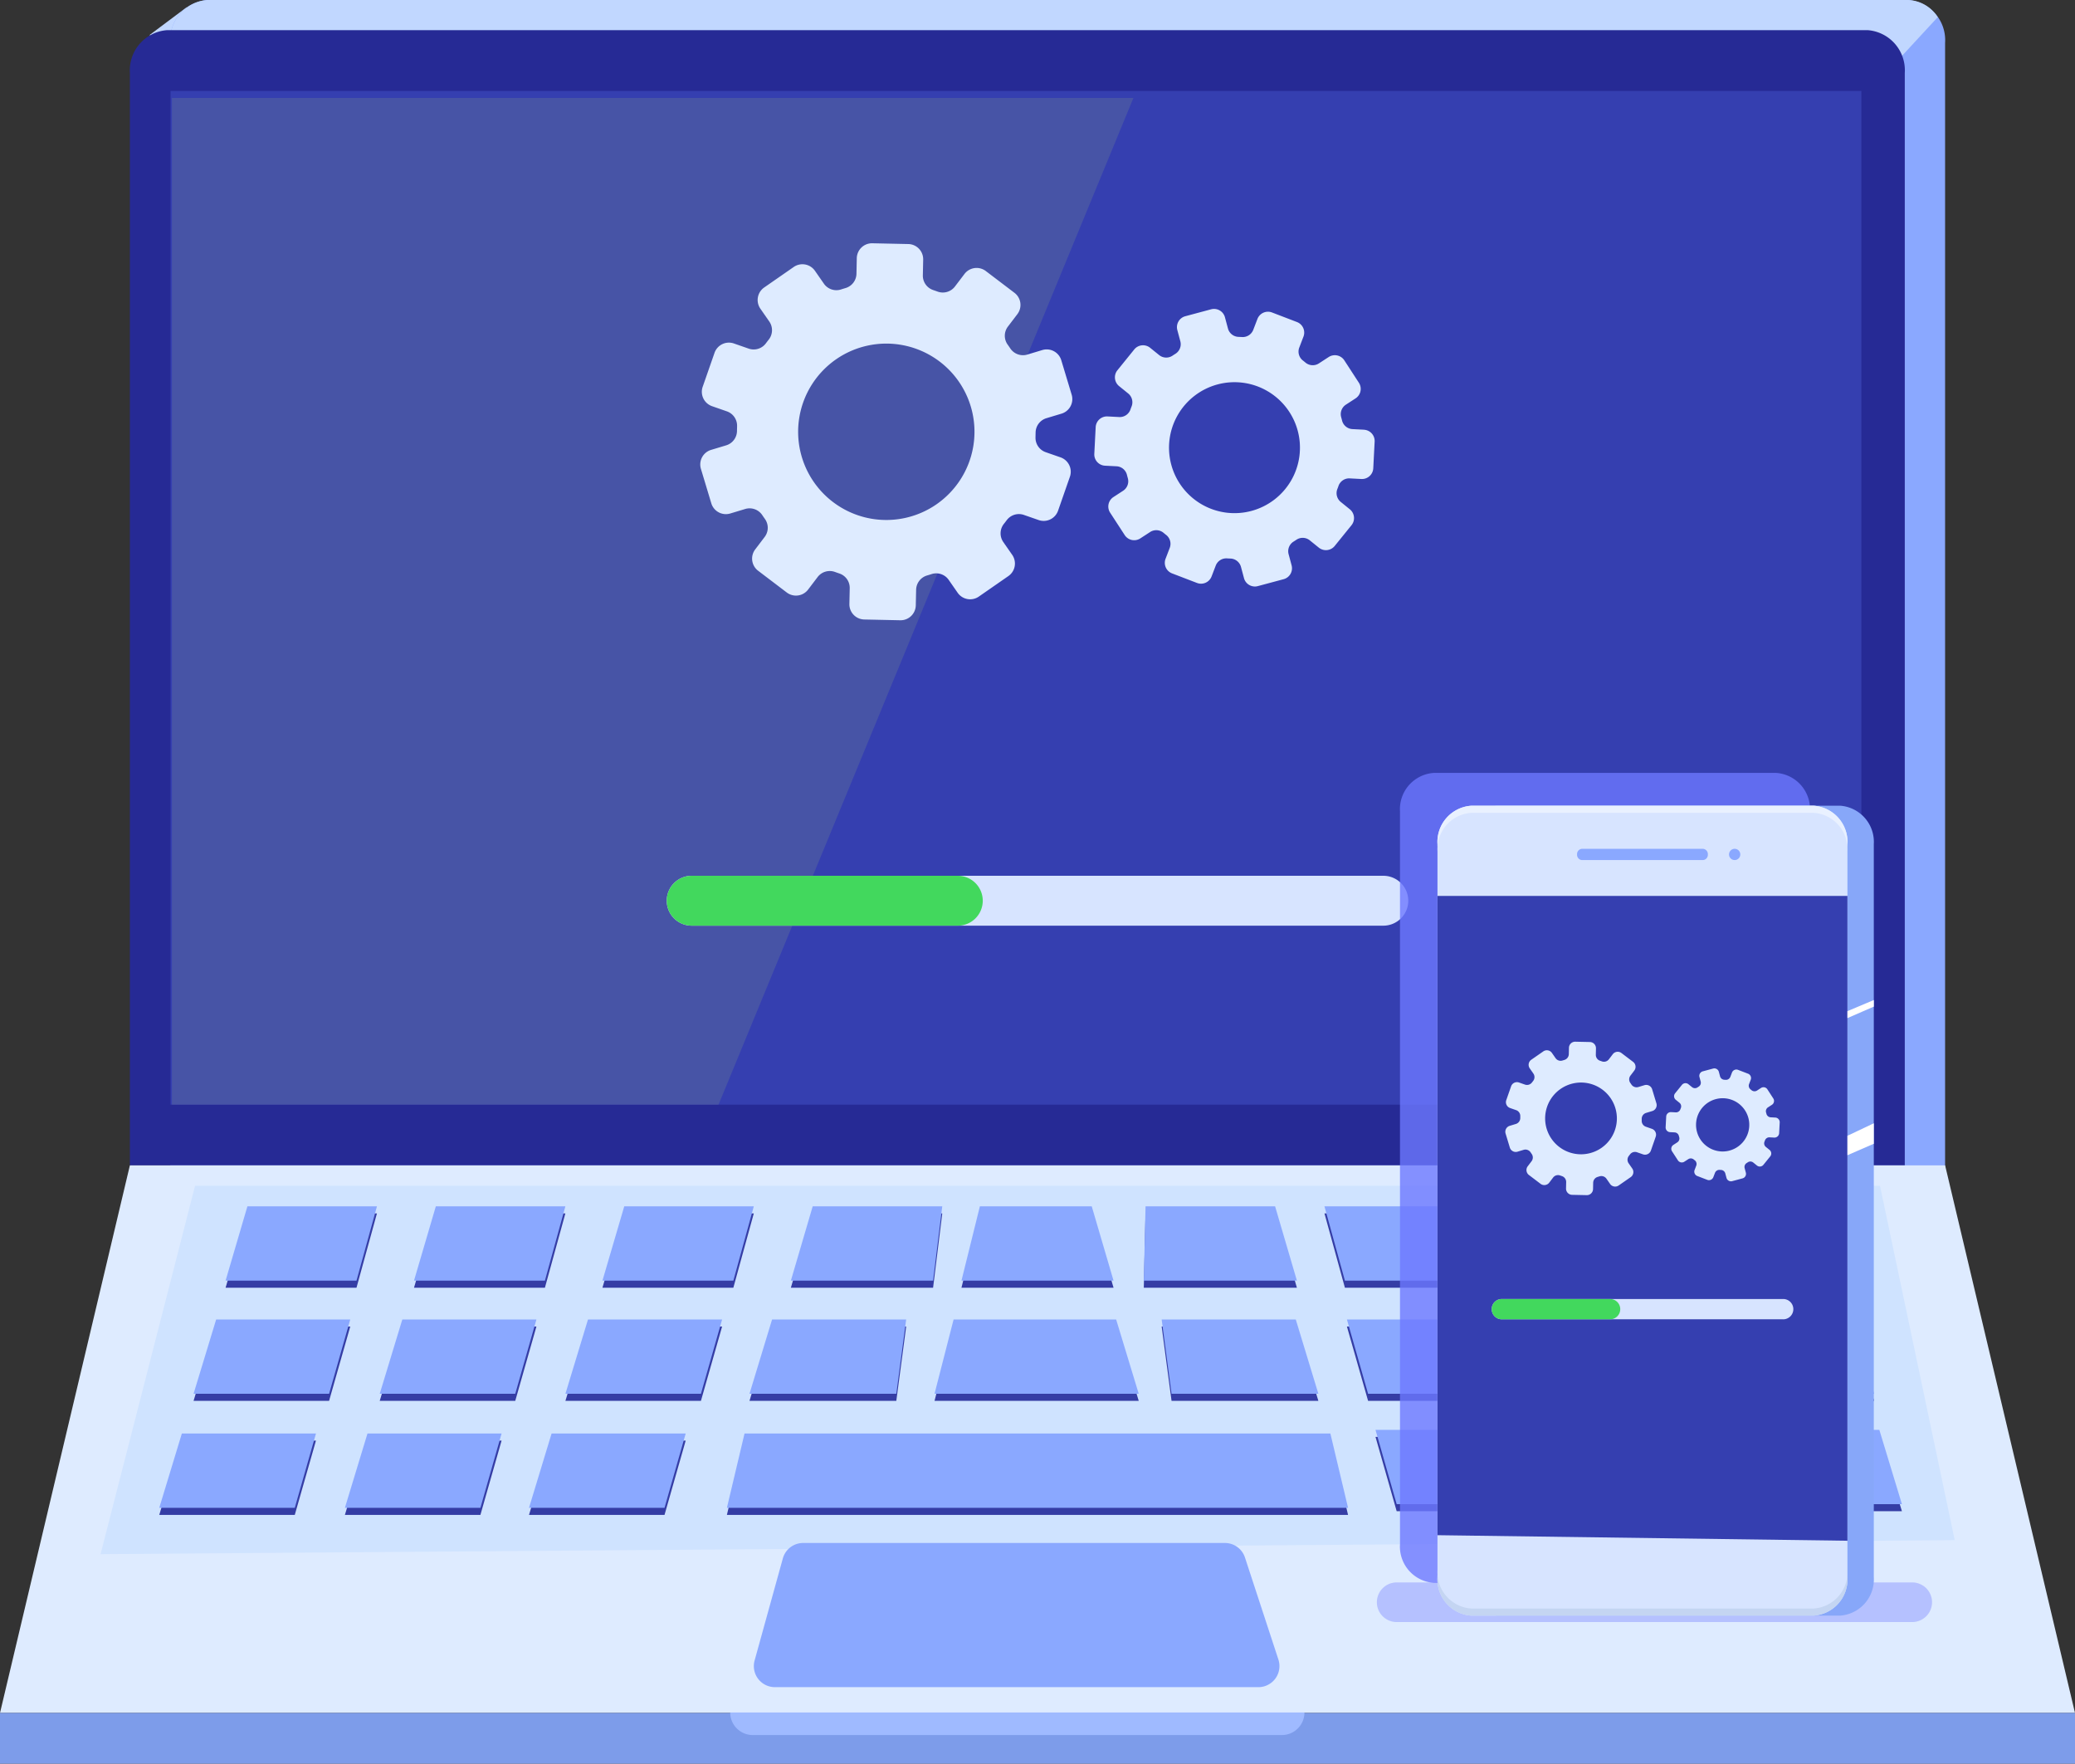 <svg id="img_aimsSupport04" xmlns="http://www.w3.org/2000/svg" width="178" height="151.27" viewBox="0 0 178 151.27">
  <rect x="0" y="0" width="178" height="151.27" fill="#333333" stroke="none"/>
  <g id="_レイヤー_2">
    <g id="Layer_1">
      <path id="パス_50566" data-name="パス 50566" d="M110.65,7.671l3.207-2.4L112.2,8.326Z" transform="translate(-97.832 -4.659)" fill="#c1d7ff"/>
      <path id="パス_50567" data-name="パス 50567" d="M129.228,0h145.9a3.449,3.449,0,0,1,3.176,3.669v96.5H126.05V3.669A3.45,3.45,0,0,1,129.228,0Z" transform="translate(-111.448)" fill="#8aa8ff"/>
      <path id="パス_50568" data-name="パス 50568" d="M275.131,0h-145.9a3.45,3.45,0,0,0-3.178,3.669V23.9L268.624,11.264l9.05-9.792A3.145,3.145,0,0,0,275.131,0Z" transform="translate(-111.448)" fill="#c1d7ff"/>
      <path id="パス_50569" data-name="パス 50569" d="M96.17,119.735H248.427v-93.7a3.45,3.45,0,0,0-3.176-3.669H99.348a3.449,3.449,0,0,0-3.176,3.669v93.7Z" transform="translate(-85.029 -19.779)" fill="#262a95"/>
      <rect id="長方形_1665" data-name="長方形 1665" width="145.045" height="86.947" transform="translate(14.629 7.801)" fill="#353fb0"/>
      <path id="パス_50570" data-name="パス 50570" d="M209.781,72.53H127.3v86.346h46.89Z" transform="translate(-112.553 -64.128)" fill="#6d8192" opacity="0.32"/>
      <path id="パス_50571" data-name="パス 50571" d="M178,909.812H0L11.141,862.85H166.859Z" transform="translate(0 -762.893)" fill="#deebff"/>
      <path id="パス_50572" data-name="パス 50572" d="M233.5,908.353l-159.056,1.2,8.106-31.593H227.089Z" transform="translate(-65.817 -776.253)" fill="#cfe3ff"/>
      <rect id="長方形_1666" data-name="長方形 1666" width="178" height="4.351" transform="translate(0 146.919)" fill="#7d9cea"/>
      <path id="パス_50573" data-name="パス 50573" d="M539.8,1066.59l-1.512,6.374h53.284l-1.516-6.374Z" transform="translate(-475.932 -943.031)" fill="#353da5"/>
      <path id="パス_50574" data-name="パス 50574" d="M1303.844,1063.87l1.938,6.374h-11.625l-1.818-6.374Z" transform="translate(-1142.629 -940.626)" fill="#353da5"/>
      <path id="パス_50575" data-name="パス 50575" d="M1166.385,1063.87l1.937,6.374H1156.7l-1.816-6.374Z" transform="translate(-1021.093 -940.626)" fill="#353da5"/>
      <path id="パス_50576" data-name="パス 50576" d="M1030.055,1063.87l1.937,6.374h-11.625l-1.816-6.374Z" transform="translate(-900.556 -940.626)" fill="#353da5"/>
      <path id="パス_50577" data-name="パス 50577" d="M119.868,1066.59l-1.938,6.374h11.625l1.818-6.374Z" transform="translate(-104.268 -943.031)" fill="#353da5"/>
      <path id="パス_50578" data-name="パス 50578" d="M257.328,1066.59l-1.938,6.374h11.626l1.816-6.374Z" transform="translate(-225.804 -943.031)" fill="#353da5"/>
      <path id="パス_50579" data-name="パス 50579" d="M393.667,1066.59l-1.937,6.374h11.625l1.816-6.374Z" transform="translate(-346.35 -943.031)" fill="#353da5"/>
      <path id="パス_50580" data-name="パス 50580" d="M283.128,982.17l-1.938,6.374h11.626l1.816-6.374Z" transform="translate(-248.616 -868.391)" fill="#353da5"/>
      <path id="パス_50581" data-name="パス 50581" d="M420.6,982.17l-1.937,6.374h11.625l1.816-6.374Z" transform="translate(-370.16 -868.391)" fill="#353da5"/>
      <path id="パス_50582" data-name="パス 50582" d="M556.928,982.17l-1.938,6.374h12.595l.847-6.374Z" transform="translate(-490.697 -868.391)" fill="#353da5"/>
      <path id="パス_50583" data-name="パス 50583" d="M145.268,982.17l-1.938,6.374h11.626l1.816-6.374Z" transform="translate(-126.726 -868.391)" fill="#353da5"/>
      <path id="パス_50584" data-name="パス 50584" d="M1283.275,982.17l1.937,6.374h-11.625l-1.817-6.374Z" transform="translate(-1124.442 -868.391)" fill="#353da5"/>
      <path id="パス_50585" data-name="パス 50585" d="M1146.084,982.17l1.938,6.374H1136.4l-1.816-6.374Z" transform="translate(-1003.145 -868.391)" fill="#353da5"/>
      <path id="パス_50586" data-name="パス 50586" d="M1008.9,982.17l1.937,6.374H999.216L997.4,982.17Z" transform="translate(-881.857 -868.391)" fill="#353da5"/>
      <path id="パス_50587" data-name="パス 50587" d="M871.715,982.17l1.938,6.374H861.058l-.848-6.374Z" transform="translate(-760.559 -868.391)" fill="#353da5"/>
      <path id="パス_50588" data-name="パス 50588" d="M707.6,982.17l1.937,6.374H692.02l1.635-6.374Z" transform="translate(-611.853 -868.391)" fill="#353da5"/>
      <path id="パス_50589" data-name="パス 50589" d="M168.912,898.41l-1.872,6.374h11.23l1.754-6.374Z" transform="translate(-147.689 -794.334)" fill="#353da5"/>
      <path id="パス_50590" data-name="パス 50590" d="M308.442,898.41l-1.872,6.374H317.8l1.755-6.374Z" transform="translate(-271.056 -794.334)" fill="#353da5"/>
      <path id="パス_50591" data-name="パス 50591" d="M447.981,898.41l-1.871,6.374h11.23l1.754-6.374Z" transform="translate(-394.431 -794.334)" fill="#353da5"/>
      <path id="パス_50592" data-name="パス 50592" d="M587.512,898.41l-1.872,6.374h12.2l.787-6.374Z" transform="translate(-517.797 -794.334)" fill="#353da5"/>
      <path id="パス_50593" data-name="パス 50593" d="M1256.942,898.41l1.872,6.374h-11.23l-1.754-6.374Z" transform="translate(-1101.507 -794.334)" fill="#353da5"/>
      <path id="パス_50594" data-name="パス 50594" d="M1124.423,898.41l1.871,6.374h-11.229l-1.755-6.374Z" transform="translate(-984.339 -794.334)" fill="#353da5"/>
      <path id="パス_50595" data-name="パス 50595" d="M991.9,898.41l1.872,6.374h-11.23l-1.755-6.374Z" transform="translate(-867.171 -794.334)" fill="#353da5"/>
      <path id="パス_50596" data-name="パス 50596" d="M858.244,898.41l1.871,6.374H846.98l.151-6.374Z" transform="translate(-748.862 -794.334)" fill="#353da5"/>
      <path id="パス_50597" data-name="パス 50597" d="M723.136,898.41l1.871,6.374H711.96l1.579-6.374Z" transform="translate(-629.483 -794.334)" fill="#353da5"/>
      <path id="パス_50598" data-name="パス 50598" d="M539.8,1061.36l-1.512,6.374h53.284l-1.516-6.374Z" transform="translate(-475.932 -938.407)" fill="#8aa8ff"/>
      <path id="パス_50599" data-name="パス 50599" d="M1303.844,1058.64l1.938,6.374h-11.625l-1.818-6.374Z" transform="translate(-1142.629 -936.002)" fill="#8aa8ff"/>
      <path id="パス_50600" data-name="パス 50600" d="M1166.385,1058.64l1.937,6.374H1156.7l-1.816-6.374Z" transform="translate(-1021.093 -936.002)" fill="#8aa8ff"/>
      <path id="パス_50601" data-name="パス 50601" d="M1030.055,1058.64l1.937,6.374h-11.625l-1.816-6.374Z" transform="translate(-900.556 -936.002)" fill="#8aa8ff"/>
      <path id="パス_50602" data-name="パス 50602" d="M119.868,1061.36l-1.938,6.374h11.625l1.818-6.374Z" transform="translate(-104.268 -938.407)" fill="#8aa8ff"/>
      <path id="パス_50603" data-name="パス 50603" d="M257.328,1061.36l-1.938,6.374h11.626l1.816-6.374Z" transform="translate(-225.804 -938.407)" fill="#8aa8ff"/>
      <path id="パス_50604" data-name="パス 50604" d="M393.667,1061.36l-1.937,6.374h11.625l1.816-6.374Z" transform="translate(-346.35 -938.407)" fill="#8aa8ff"/>
      <path id="パス_50605" data-name="パス 50605" d="M283.128,976.95l-1.938,6.373h11.626l1.816-6.373Z" transform="translate(-248.616 -863.776)" fill="#8aa8ff"/>
      <path id="パス_50606" data-name="パス 50606" d="M420.6,976.95l-1.937,6.373h11.625l1.816-6.373Z" transform="translate(-370.16 -863.776)" fill="#8aa8ff"/>
      <path id="パス_50607" data-name="パス 50607" d="M556.928,976.95l-1.938,6.373h12.595l.847-6.373Z" transform="translate(-490.697 -863.776)" fill="#8aa8ff"/>
      <path id="パス_50608" data-name="パス 50608" d="M145.268,976.95l-1.938,6.373h11.626l1.816-6.373Z" transform="translate(-126.726 -863.776)" fill="#8aa8ff"/>
      <path id="パス_50609" data-name="パス 50609" d="M1283.275,976.95l1.937,6.373h-11.625l-1.817-6.373Z" transform="translate(-1124.442 -863.776)" fill="#8aa8ff"/>
      <path id="パス_50610" data-name="パス 50610" d="M1146.084,976.95l1.938,6.373H1136.4l-1.816-6.373Z" transform="translate(-1003.145 -863.776)" fill="#8aa8ff"/>
      <path id="パス_50611" data-name="パス 50611" d="M1008.9,976.95l1.937,6.373H999.216L997.4,976.95Z" transform="translate(-881.857 -863.776)" fill="#8aa8ff"/>
      <path id="パス_50612" data-name="パス 50612" d="M871.715,976.95l1.938,6.373H861.058l-.848-6.373Z" transform="translate(-760.559 -863.776)" fill="#8aa8ff"/>
      <path id="パス_50613" data-name="パス 50613" d="M707.6,976.95l1.937,6.373H692.02l1.635-6.373Z" transform="translate(-611.853 -863.776)" fill="#8aa8ff"/>
      <path id="パス_50614" data-name="パス 50614" d="M168.912,893.18l-1.872,6.374h11.23l1.754-6.374Z" transform="translate(-147.689 -789.71)" fill="#8aa8ff"/>
      <path id="パス_50615" data-name="パス 50615" d="M308.442,893.18l-1.872,6.374H317.8l1.755-6.374Z" transform="translate(-271.056 -789.71)" fill="#8aa8ff"/>
      <path id="パス_50616" data-name="パス 50616" d="M447.981,893.18l-1.871,6.374h11.23l1.754-6.374Z" transform="translate(-394.431 -789.71)" fill="#8aa8ff"/>
      <path id="パス_50617" data-name="パス 50617" d="M587.512,893.18l-1.872,6.374h12.2l.787-6.374Z" transform="translate(-517.797 -789.71)" fill="#8aa8ff"/>
      <path id="パス_50618" data-name="パス 50618" d="M1256.942,893.18l1.872,6.374h-11.23l-1.754-6.374Z" transform="translate(-1101.507 -789.71)" fill="#8aa8ff"/>
      <path id="パス_50619" data-name="パス 50619" d="M1124.423,893.18l1.871,6.374h-11.229l-1.755-6.374Z" transform="translate(-984.339 -789.71)" fill="#8aa8ff"/>
      <path id="パス_50620" data-name="パス 50620" d="M991.9,893.18l1.872,6.374h-11.23l-1.755-6.374Z" transform="translate(-867.171 -789.71)" fill="#8aa8ff"/>
      <path id="パス_50621" data-name="パス 50621" d="M858.244,893.18l1.871,6.374H846.98l.151-6.374Z" transform="translate(-748.862 -789.71)" fill="#8aa8ff"/>
      <path id="パス_50622" data-name="パス 50622" d="M723.136,893.18l1.871,6.374H711.96l1.579-6.374Z" transform="translate(-629.483 -789.71)" fill="#8aa8ff"/>
      <path id="パス_50623" data-name="パス 50623" d="M598.635,1142.42a1.808,1.808,0,0,1,1.718,1.244l2.869,8.752a1.807,1.807,0,0,1-1.717,2.37H560.032a1.807,1.807,0,0,1-1.742-2.289l2.421-8.752a1.807,1.807,0,0,1,1.742-1.325h36.184Z" transform="translate(-493.557 -1010.077)" fill="#8aa8ff"/>
      <path id="パス_50624" data-name="パス 50624" d="M589.978,1267.93a1.933,1.933,0,0,1-1.933,1.933H542.653a1.933,1.933,0,0,1-1.933-1.933h49.257Z" transform="translate(-478.08 -1121.047)" fill="#9fbaff"/>
      <path id="パス_50625" data-name="パス 50625" d="M547.921,189.268l-1.28.386a1.307,1.307,0,0,1-1.464-.526c-.036-.053-.072-.108-.109-.161s-.074-.107-.112-.159a1.3,1.3,0,0,1,.019-1.556l.809-1.065a1.306,1.306,0,0,0-.25-1.83l-2.457-1.866a1.306,1.306,0,0,0-1.83.25l-.817,1.075a1.307,1.307,0,0,1-1.49.437c-.123-.045-.247-.088-.371-.13a1.3,1.3,0,0,1-.893-1.267l.029-1.348a1.306,1.306,0,0,0-1.278-1.333l-3.085-.066a1.306,1.306,0,0,0-1.333,1.278l-.028,1.338a1.305,1.305,0,0,1-.942,1.227c-.127.037-.254.075-.38.117a1.3,1.3,0,0,1-1.475-.5l-.765-1.1a1.307,1.307,0,0,0-1.818-.328l-2.535,1.76a1.307,1.307,0,0,0-.328,1.818l.765,1.1a1.306,1.306,0,0,1-.049,1.556c-.082.1-.163.21-.242.315a1.306,1.306,0,0,1-1.478.454l-1.264-.44a1.307,1.307,0,0,0-1.664.8l-1.016,2.913a1.307,1.307,0,0,0,.8,1.664l1.274.444a1.306,1.306,0,0,1,.876,1.28c0,.131-.007.262-.008.393a1.306,1.306,0,0,1-.929,1.243l-1.292.389a1.306,1.306,0,0,0-.873,1.628l.891,2.954a1.306,1.306,0,0,0,1.628.873l1.28-.386a1.307,1.307,0,0,1,1.464.526c.036.053.072.108.109.161l.112.159a1.3,1.3,0,0,1-.018,1.556l-.809,1.065a1.306,1.306,0,0,0,.25,1.83l2.457,1.866a1.306,1.306,0,0,0,1.83-.25l.817-1.075a1.307,1.307,0,0,1,1.49-.437c.123.045.247.088.371.13a1.3,1.3,0,0,1,.893,1.267l-.029,1.348a1.306,1.306,0,0,0,1.278,1.333l3.085.066a1.306,1.306,0,0,0,1.333-1.278l.029-1.338a1.305,1.305,0,0,1,.942-1.227c.127-.037.254-.075.38-.117a1.3,1.3,0,0,1,1.475.5l.765,1.1a1.307,1.307,0,0,0,1.818.328l2.535-1.76a1.307,1.307,0,0,0,.328-1.818l-.765-1.1a1.306,1.306,0,0,1,.049-1.556c.082-.1.163-.21.242-.315a1.306,1.306,0,0,1,1.478-.454l1.264.44a1.307,1.307,0,0,0,1.664-.8l1.016-2.913a1.307,1.307,0,0,0-.8-1.664l-1.274-.444a1.306,1.306,0,0,1-.876-1.28c0-.131.007-.262.008-.393a1.306,1.306,0,0,1,.929-1.243l1.292-.389a1.306,1.306,0,0,0,.873-1.628l-.891-2.954a1.306,1.306,0,0,0-1.628-.873Zm-9.066,13.224a7.564,7.564,0,1,1,1.9-10.528A7.564,7.564,0,0,1,538.855,202.491Z" transform="translate(-458.511 -159.243)" fill="#deebff"/>
      <path id="パス_50626" data-name="パス 50626" d="M833.454,239.063l-.99-.051a.969.969,0,0,1-.891-.736c-.012-.046-.023-.093-.036-.139L831.5,238a.97.97,0,0,1,.4-1.083l.832-.541a.969.969,0,0,0,.284-1.341l-1.249-1.921a.969.969,0,0,0-1.341-.284l-.84.546a.971.971,0,0,1-1.15-.068c-.074-.063-.151-.124-.226-.183a.968.968,0,0,1-.306-1.11l.358-.935a.969.969,0,0,0-.558-1.252l-2.139-.82a.969.969,0,0,0-1.252.558l-.356.928a.969.969,0,0,1-.966.621c-.1-.006-.2-.01-.3-.014a.97.97,0,0,1-.906-.718l-.258-.962a.969.969,0,0,0-1.187-.685l-2.213.594a.969.969,0,0,0-.685,1.187l.258.962a.97.97,0,0,1-.424,1.075c-.083.052-.167.105-.248.16a.969.969,0,0,1-1.147-.053l-.773-.624a.97.97,0,0,0-1.363.144l-1.441,1.781a.97.97,0,0,0,.144,1.363l.778.63a.972.972,0,0,1,.291,1.114c-.036.09-.071.181-.1.272a.97.97,0,0,1-.961.636l-1-.052a.969.969,0,0,0-1.018.919l-.118,2.288a.969.969,0,0,0,.919,1.018l.99.051a.969.969,0,0,1,.891.736c.012.046.023.093.036.139l.038.139a.971.971,0,0,1-.4,1.083l-.832.541a.969.969,0,0,0-.284,1.341l1.249,1.921a.969.969,0,0,0,1.341.284l.84-.546a.971.971,0,0,1,1.15.068c.074.063.151.124.226.183a.968.968,0,0,1,.306,1.11l-.358.935a.969.969,0,0,0,.558,1.252l2.138.82a.969.969,0,0,0,1.252-.558l.356-.928a.97.97,0,0,1,.966-.621c.1.006.2.01.294.014a.97.97,0,0,1,.906.718l.258.962a.97.97,0,0,0,1.187.685l2.213-.594a.969.969,0,0,0,.685-1.187l-.258-.962a.97.97,0,0,1,.424-1.075c.083-.052.167-.105.248-.16a.969.969,0,0,1,1.147.053l.773.624a.97.97,0,0,0,1.364-.144l1.441-1.781a.97.97,0,0,0-.144-1.363l-.778-.63a.972.972,0,0,1-.291-1.114c.036-.09.071-.181.1-.272a.969.969,0,0,1,.961-.635l1,.052a.969.969,0,0,0,1.018-.919l.118-2.288a.969.969,0,0,0-.919-1.018Zm-9.651,6.965a5.616,5.616,0,1,1,3.966-6.881,5.616,5.616,0,0,1-3.966,6.881Z" transform="translate(-716.447 -202.207)" fill="#deebff"/>
      <path id="パス_50627" data-name="パス 50627" d="M555.191,652.709H495.86a2.14,2.14,0,0,1-2.14-2.14h0a2.14,2.14,0,0,1,2.14-2.14h59.331a2.14,2.14,0,0,1,2.14,2.14h0A2.14,2.14,0,0,1,555.191,652.709Z" transform="translate(-436.525 -573.313)" fill="#d7e4ff"/>
      <path id="パス_50628" data-name="パス 50628" d="M520.838,650.56h0a2.14,2.14,0,0,0-2.14-2.14H495.87a2.14,2.14,0,0,0-2.14,2.14h0a2.14,2.14,0,0,0,2.14,2.14H518.7A2.14,2.14,0,0,0,520.838,650.56Z" transform="translate(-436.534 -573.304)" fill="#42d85d"/>
      <path id="パス_50629" data-name="パス 50629" d="M1071.867,575.587a3.115,3.115,0,0,0-2.893-3.3h-29.382a3.115,3.115,0,0,0-2.893,3.3v59.268h0v3.6a3.115,3.115,0,0,0,2.893,3.3h29.382a3.115,3.115,0,0,0,2.893-3.3v-3.127h0v-55.3h0v-4.439Z" transform="translate(-916.604 -505.993)" fill="#6d79ff" opacity="0.79"/>
      <path id="パス_50630" data-name="パス 50630" d="M1065.531,1175.082h-44.225a1.7,1.7,0,0,1-1.7-1.7h0a1.7,1.7,0,0,1,1.7-1.7h44.225a1.7,1.7,0,0,1,1.7,1.7h0A1.7,1.7,0,0,1,1065.531,1175.082Z" transform="translate(-901.494 -1035.956)" fill="#6d79ff" opacity="0.36"/>
      <path id="パス_50631" data-name="パス 50631" d="M1119.157,599.867a3.115,3.115,0,0,0-2.893-3.3h-29.382a3.115,3.115,0,0,0-2.893,3.3v59.268h0v3.6a3.115,3.115,0,0,0,2.893,3.3h29.382a3.115,3.115,0,0,0,2.893-3.3v-3.127h0v-55.3h0v-4.439Z" transform="translate(-958.416 -527.461)" fill="#87a7f9"/>
      <path id="パス_50632" data-name="パス 50632" d="M1096.734,666.035h-29.382a3.115,3.115,0,0,1-2.893-3.3V599.867a3.115,3.115,0,0,1,2.893-3.3h29.382a3.115,3.115,0,0,1,2.893,3.3v62.871A3.115,3.115,0,0,1,1096.734,666.035Z" transform="translate(-941.148 -527.461)" fill="#d7e4ff"/>
      <path id="パス_50633" data-name="パス 50633" d="M1099.636,718.655l-35.166-.476V663.35h35.166Z" transform="translate(-941.157 -586.504)" fill="#353fb0"/>
      <path id="パス_50634" data-name="パス 50634" d="M1178.621,629.426h-10.383a.454.454,0,0,1-.418-.483h0a.454.454,0,0,1,.418-.483h10.383a.454.454,0,0,1,.418.483h0A.454.454,0,0,1,1178.621,629.426Z" transform="translate(-1032.534 -555.656)" fill="#8aa8ff"/>
      <path id="パス_50635" data-name="パス 50635" d="M1281.316,628.933a.483.483,0,1,1-.483-.483A.483.483,0,0,1,1281.316,628.933Z" transform="translate(-1132.028 -555.647)" fill="#8aa8ff"/>
      <path id="パス_50636" data-name="パス 50636" d="M1067.353,597.179h29.382a3.115,3.115,0,0,1,2.893,3.3v-.609a3.115,3.115,0,0,0-2.893-3.3h-29.382a3.115,3.115,0,0,0-2.893,3.3v.609A3.115,3.115,0,0,1,1067.353,597.179Z" transform="translate(-941.148 -527.461)" fill="#e9f1ff"/>
      <path id="パス_50637" data-name="パス 50637" d="M1096.734,1165.787h-29.382a3.115,3.115,0,0,1-2.893-3.3v.609a3.115,3.115,0,0,0,2.893,3.3h29.382a3.115,3.115,0,0,0,2.893-3.3v-.609A3.115,3.115,0,0,1,1096.734,1165.787Z" transform="translate(-941.148 -1027.822)" fill="#c4d5f2"/>
      <path id="パス_50638" data-name="パス 50638" d="M1368.03,832.742l2.262-1.072v1.756l-2.262.982Z" transform="translate(-1209.551 -735.325)" fill="#fff"/>
      <path id="パス_50639" data-name="パス 50639" d="M1368.03,741.373l2.262-.953v.565l-2.262.984Z" transform="translate(-1209.551 -654.646)" fill="#fff"/>
      <path id="パス_50640" data-name="パス 50640" d="M1126.639,775.015l-.52.158a.532.532,0,0,1-.6-.214c-.015-.022-.029-.044-.044-.065l-.045-.065a.53.53,0,0,1,.007-.633l.329-.433a.532.532,0,0,0-.1-.745l-1-.759a.532.532,0,0,0-.745.1l-.333.437a.531.531,0,0,1-.606.177c-.05-.019-.1-.036-.151-.052a.531.531,0,0,1-.364-.516l.012-.549a.532.532,0,0,0-.52-.542l-1.255-.027a.532.532,0,0,0-.542.52l-.012.544a.531.531,0,0,1-.383.5l-.154.047a.532.532,0,0,1-.6-.2l-.312-.448a.53.53,0,0,0-.739-.133l-1.031.716a.53.53,0,0,0-.133.739l.312.448a.532.532,0,0,1-.02.633c-.034.043-.066.085-.1.129a.531.531,0,0,1-.6.184l-.514-.18a.532.532,0,0,0-.677.327l-.414,1.185a.532.532,0,0,0,.327.677l.518.181a.529.529,0,0,1,.356.52q0,.08,0,.16a.532.532,0,0,1-.378.506l-.526.159a.532.532,0,0,0-.356.663l.363,1.2a.532.532,0,0,0,.663.356l.52-.158a.532.532,0,0,1,.6.214c.015.022.029.044.044.065l.045.065a.53.53,0,0,1-.007.633l-.329.433a.532.532,0,0,0,.1.745l1,.759a.532.532,0,0,0,.745-.1l.332-.437a.531.531,0,0,1,.606-.177c.05.018.1.036.151.052a.531.531,0,0,1,.364.516l-.012.549a.532.532,0,0,0,.52.542l1.255.027a.532.532,0,0,0,.542-.52l.012-.544a.532.532,0,0,1,.383-.5c.052-.015.1-.031.154-.047a.532.532,0,0,1,.6.2l.312.448a.531.531,0,0,0,.739.133l1.031-.716a.531.531,0,0,0,.133-.739l-.312-.448a.532.532,0,0,1,.02-.633c.034-.043.066-.085.1-.129a.529.529,0,0,1,.6-.184l.514.18a.532.532,0,0,0,.677-.327l.413-1.185a.532.532,0,0,0-.327-.677l-.518-.181a.529.529,0,0,1-.356-.52q0-.08,0-.16a.53.53,0,0,1,.378-.505l.526-.159a.531.531,0,0,0,.356-.663l-.363-1.2a.532.532,0,0,0-.663-.356Zm-3.688,5.379a3.077,3.077,0,1,1,.772-4.283A3.077,3.077,0,0,1,1122.951,780.394Z" transform="translate(-985.572 -681.939)" fill="#deebff"/>
      <path id="パス_50641" data-name="パス 50641" d="M1242.779,795.27l-.4-.021a.4.4,0,0,1-.363-.3c0-.018-.009-.038-.015-.057s-.01-.038-.016-.057a.394.394,0,0,1,.165-.44l.338-.22a.394.394,0,0,0,.116-.546l-.507-.781a.394.394,0,0,0-.546-.116l-.342.222a.4.4,0,0,1-.468-.028l-.091-.074a.4.4,0,0,1-.125-.452l.146-.38a.4.4,0,0,0-.227-.51l-.87-.334a.4.4,0,0,0-.51.227l-.145.378a.4.4,0,0,1-.393.253l-.12-.006a.4.4,0,0,1-.368-.292l-.105-.392a.4.4,0,0,0-.483-.279l-.9.242a.4.4,0,0,0-.279.483l.105.392a.394.394,0,0,1-.173.437l-.1.065a.393.393,0,0,1-.467-.022l-.314-.254a.394.394,0,0,0-.555.059l-.586.724a.394.394,0,0,0,.059.555l.316.256a.394.394,0,0,1,.118.453c-.015.037-.029.074-.043.111a.393.393,0,0,1-.391.258l-.407-.021a.4.4,0,0,0-.415.373l-.049.93a.4.4,0,0,0,.373.415l.4.021a.4.4,0,0,1,.363.3c0,.019.009.038.015.057s.01.038.016.057a.394.394,0,0,1-.165.44l-.338.22a.394.394,0,0,0-.116.546l.507.781a.4.4,0,0,0,.546.116l.342-.222a.4.4,0,0,1,.468.028c.03.025.061.05.093.074a.4.4,0,0,1,.125.452l-.146.38a.4.4,0,0,0,.227.51l.87.334a.4.4,0,0,0,.51-.227l.145-.378a.4.4,0,0,1,.393-.253l.12.006a.4.4,0,0,1,.368.292l.105.392a.4.4,0,0,0,.483.279l.9-.242a.4.4,0,0,0,.279-.483l-.105-.392a.394.394,0,0,1,.173-.437l.1-.065a.393.393,0,0,1,.467.022l.314.254a.394.394,0,0,0,.555-.059l.586-.724a.394.394,0,0,0-.059-.555l-.316-.256a.394.394,0,0,1-.118-.453c.015-.037.029-.073.043-.111a.393.393,0,0,1,.392-.258l.407.021a.4.4,0,0,0,.415-.373l.049-.93a.4.4,0,0,0-.373-.415Zm-3.926,2.832a2.284,2.284,0,1,1,1.614-2.8A2.285,2.285,0,0,1,1238.853,798.1Z" transform="translate(-1090.486 -699.416)" fill="#deebff"/>
      <path id="パス_50642" data-name="パス 50642" d="M1129.615,963.521h-24.134a.871.871,0,0,1-.871-.871h0a.87.87,0,0,1,.871-.87h24.134a.869.869,0,0,1,.87.871h0a.871.871,0,0,1-.87.871Z" transform="translate(-976.647 -850.363)" fill="#d7e4ff"/>
      <path id="パス_50643" data-name="パス 50643" d="M1115.637,962.651h0a.871.871,0,0,0-.87-.871h-9.286a.871.871,0,0,0-.871.87h0a.871.871,0,0,0,.871.871h9.286a.87.87,0,0,0,.87-.871Z" transform="translate(-976.647 -850.363)" fill="#42d85d"/>
    </g>
  </g>
</svg>
